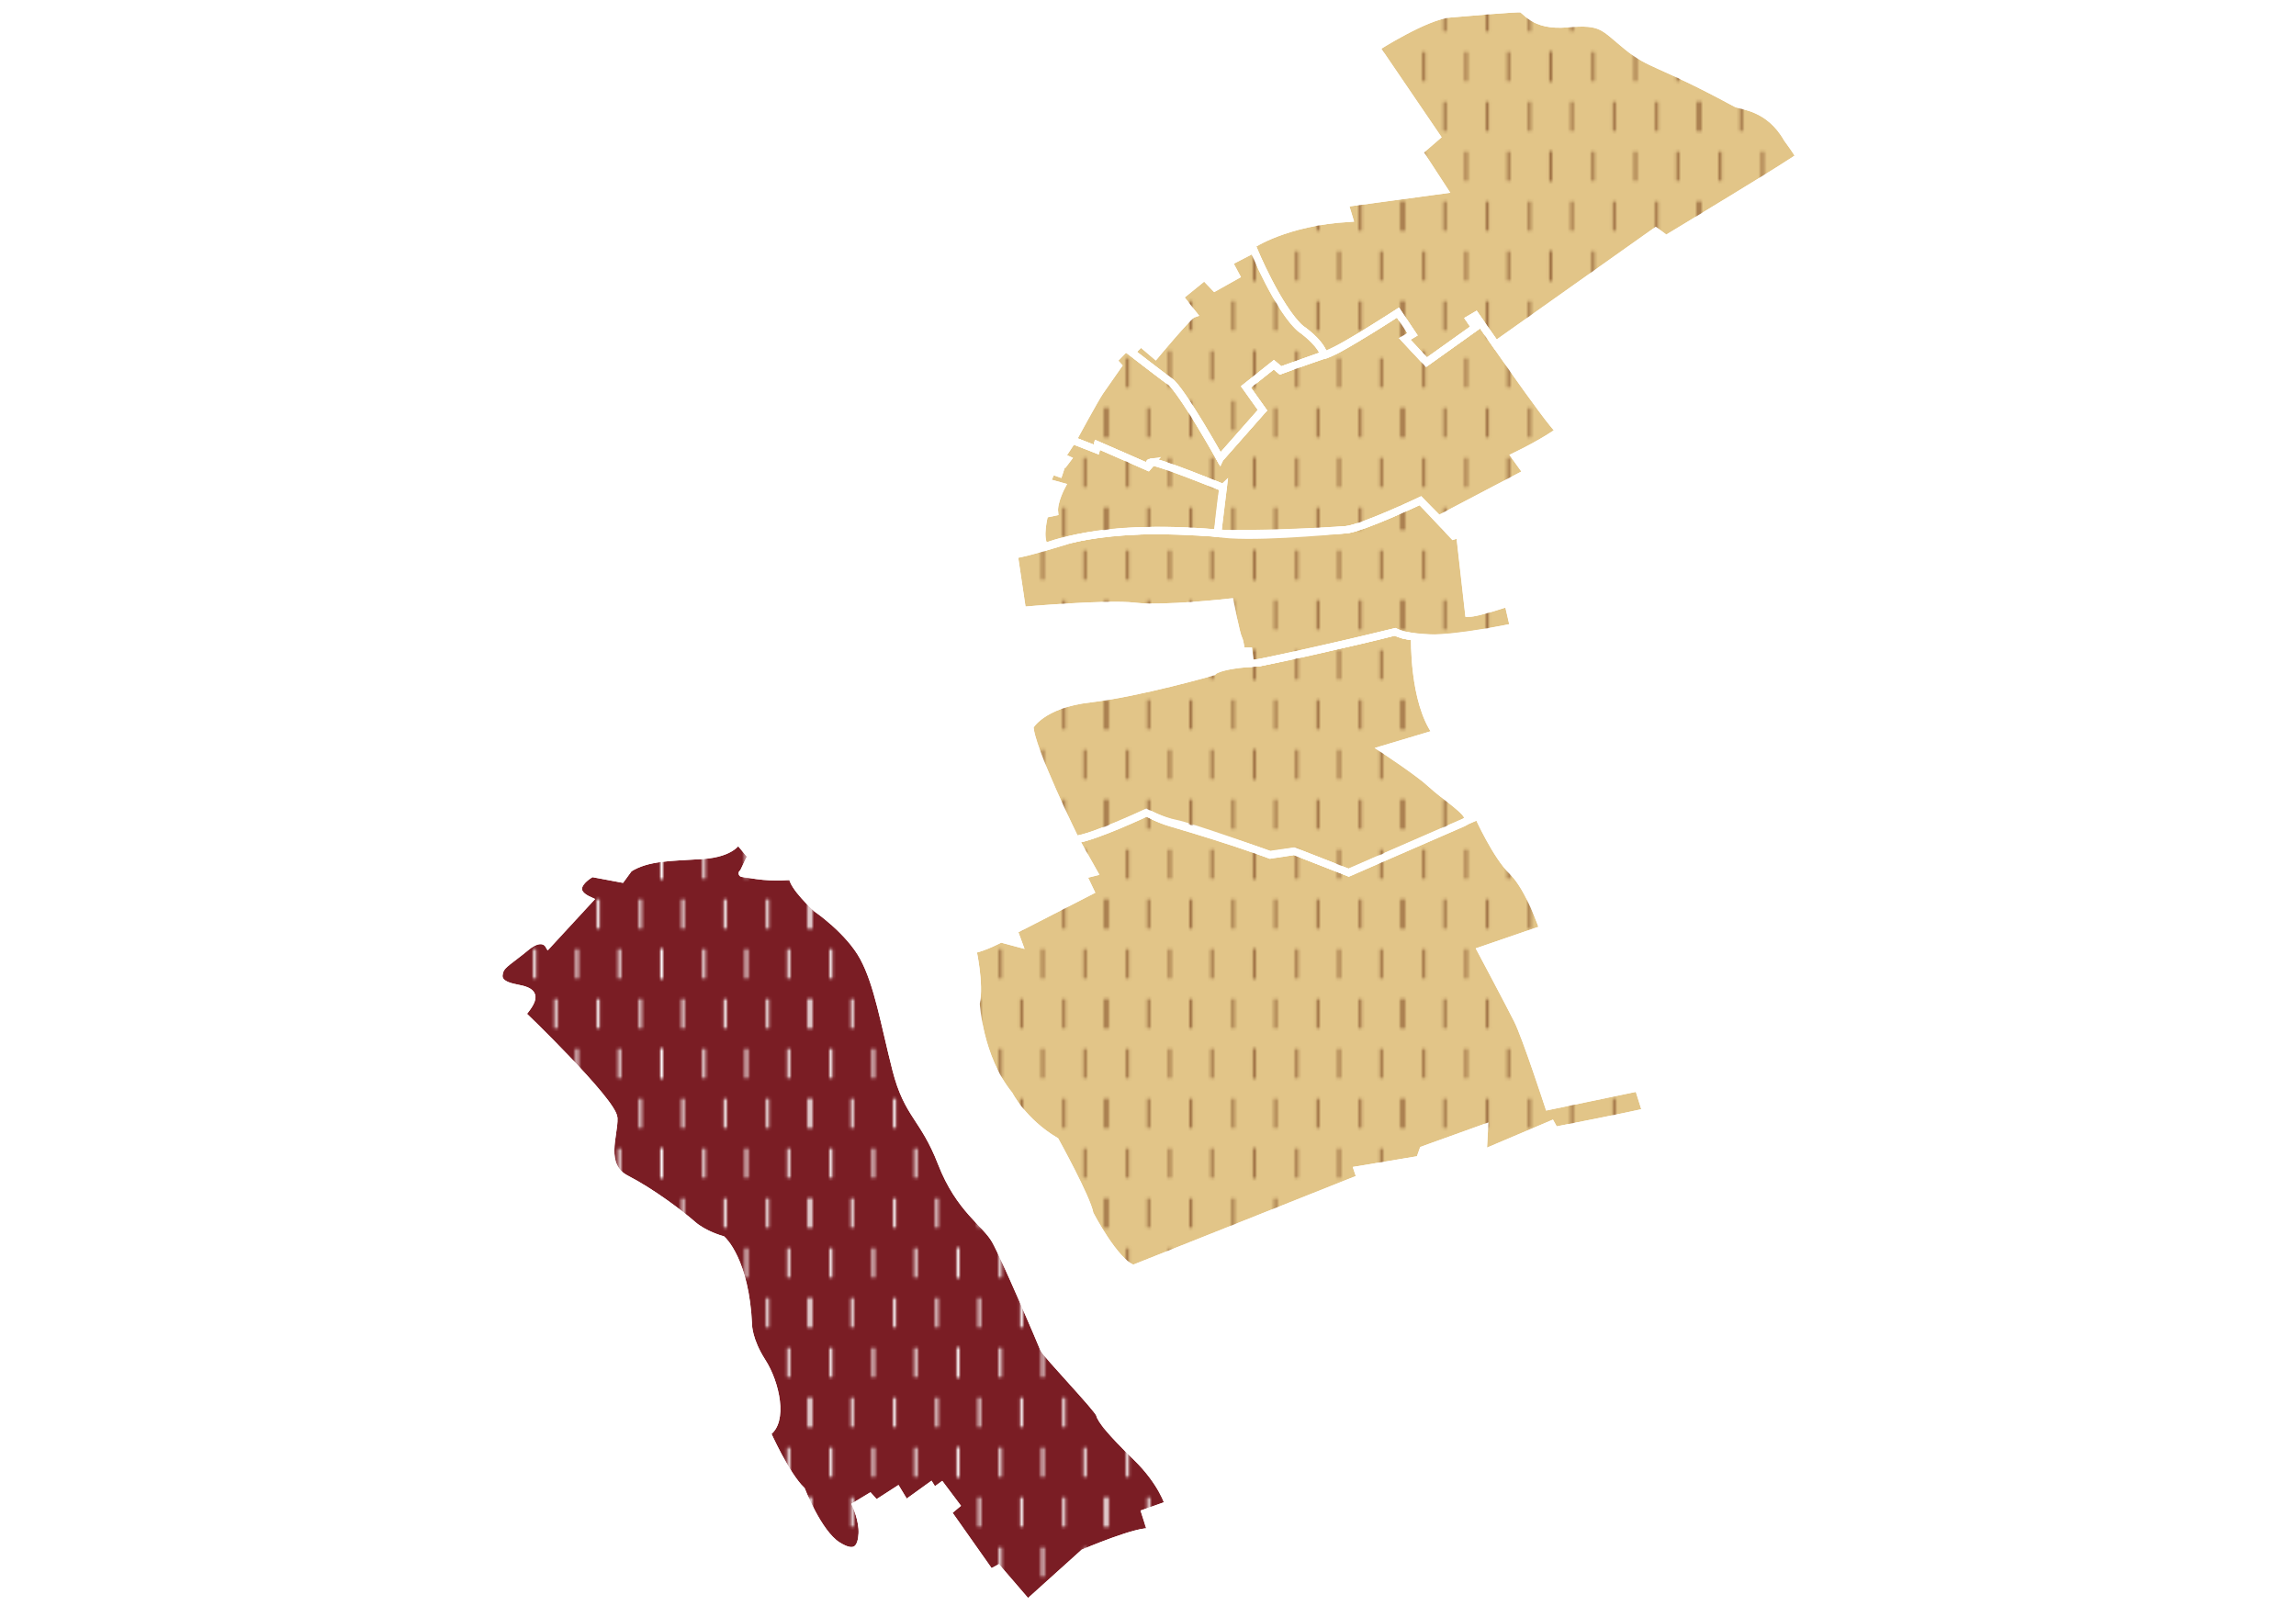<?xml version="1.0" encoding="UTF-8"?>
<svg preserveAspectRatio="xMidYMid slice" xmlns="http://www.w3.org/2000/svg" xmlns:xlink="http://www.w3.org/1999/xlink" width="450px" height="317px" viewBox="0 0 315 222">
  <defs>
    <pattern id="Linien-Muster_2" x="0" y="0" width="106.97" height="72" patternTransform="translate(-1515.29 1137.79) scale(.38)" patternUnits="userSpaceOnUse" viewBox="0 0 106.97 72">
      <rect width="106.97" height="72" fill="none" stroke-width="0"></rect>
      <line x1=".01" y1="66.72" x2=".01" y2="77.28" fill="none" stroke="#fff" stroke-miterlimit="10"></line>
      <line x1="-.01" y1="66.72" x2="-.01" y2="77.28" fill="none" stroke="#fff" stroke-miterlimit="10"></line>
      <line x1="15.27" y1="66.72" x2="15.27" y2="77.28" fill="none" stroke="#fff" stroke-miterlimit="10"></line>
      <line x1="30.56" y1="66.72" x2="30.56" y2="77.28" fill="none" stroke="#fff" stroke-miterlimit="10"></line>
      <line x1="45.84" y1="66.72" x2="45.84" y2="77.28" fill="none" stroke="#fff" stroke-miterlimit="10"></line>
      <line x1="61.13" y1="66.72" x2="61.13" y2="77.28" fill="none" stroke="#fff" stroke-miterlimit="10"></line>
      <line x1="76.41" y1="66.72" x2="76.41" y2="77.28" fill="none" stroke="#fff" stroke-miterlimit="10"></line>
      <line x1="91.7" y1="66.72" x2="91.7" y2="77.28" fill="none" stroke="#fff" stroke-miterlimit="10"></line>
      <line x1="106.98" y1="66.72" x2="106.98" y2="77.28" fill="none" stroke="#fff" stroke-miterlimit="10"></line>
      <line x1="106.96" y1="66.72" x2="106.96" y2="77.28" fill="none" stroke="#fff" stroke-miterlimit="10"></line>
      <line x1="7.64" y1="48.72" x2="7.64" y2="59.28" fill="none" stroke="#fff" stroke-miterlimit="10"></line>
      <line x1="22.93" y1="48.72" x2="22.93" y2="59.28" fill="none" stroke="#fff" stroke-miterlimit="10"></line>
      <line x1="38.21" y1="48.72" x2="38.21" y2="59.28" fill="none" stroke="#fff" stroke-miterlimit="10"></line>
      <line x1="53.5" y1="48.72" x2="53.5" y2="59.28" fill="none" stroke="#fff" stroke-miterlimit="10"></line>
      <line x1="53.47" y1="48.72" x2="53.47" y2="59.28" fill="none" stroke="#fff" stroke-miterlimit="10"></line>
      <line x1="68.76" y1="48.72" x2="68.76" y2="59.28" fill="none" stroke="#fff" stroke-miterlimit="10"></line>
      <line x1="84.04" y1="48.72" x2="84.04" y2="59.28" fill="none" stroke="#fff" stroke-miterlimit="10"></line>
      <line x1="99.33" y1="48.72" x2="99.33" y2="59.28" fill="none" stroke="#fff" stroke-miterlimit="10"></line>
      <line x1=".01" y1="30.72" x2=".01" y2="41.28" fill="none" stroke="#fff" stroke-miterlimit="10"></line>
      <line x1="-.01" y1="30.72" x2="-.01" y2="41.28" fill="none" stroke="#fff" stroke-miterlimit="10"></line>
      <line x1="15.27" y1="30.72" x2="15.27" y2="41.28" fill="none" stroke="#fff" stroke-miterlimit="10"></line>
      <line x1="30.56" y1="30.72" x2="30.56" y2="41.28" fill="none" stroke="#fff" stroke-miterlimit="10"></line>
      <line x1="45.84" y1="30.72" x2="45.84" y2="41.28" fill="none" stroke="#fff" stroke-miterlimit="10"></line>
      <line x1="61.13" y1="30.72" x2="61.13" y2="41.28" fill="none" stroke="#fff" stroke-miterlimit="10"></line>
      <line x1="76.41" y1="30.72" x2="76.41" y2="41.28" fill="none" stroke="#fff" stroke-miterlimit="10"></line>
      <line x1="91.7" y1="30.72" x2="91.7" y2="41.28" fill="none" stroke="#fff" stroke-miterlimit="10"></line>
      <line x1="106.98" y1="30.72" x2="106.98" y2="41.28" fill="none" stroke="#fff" stroke-miterlimit="10"></line>
      <line x1="106.96" y1="30.72" x2="106.96" y2="41.28" fill="none" stroke="#fff" stroke-miterlimit="10"></line>
      <line x1="7.64" y1="12.72" x2="7.64" y2="23.28" fill="none" stroke="#fff" stroke-miterlimit="10"></line>
      <line x1="22.93" y1="12.72" x2="22.93" y2="23.28" fill="none" stroke="#fff" stroke-miterlimit="10"></line>
      <line x1="38.21" y1="12.72" x2="38.21" y2="23.28" fill="none" stroke="#fff" stroke-miterlimit="10"></line>
      <line x1="53.5" y1="12.72" x2="53.5" y2="23.28" fill="none" stroke="#fff" stroke-miterlimit="10"></line>
      <line x1="53.47" y1="12.72" x2="53.47" y2="23.28" fill="none" stroke="#fff" stroke-miterlimit="10"></line>
      <line x1="68.76" y1="12.72" x2="68.76" y2="23.28" fill="none" stroke="#fff" stroke-miterlimit="10"></line>
      <line x1="84.04" y1="12.72" x2="84.04" y2="23.28" fill="none" stroke="#fff" stroke-miterlimit="10"></line>
      <line x1="99.33" y1="12.72" x2="99.33" y2="23.28" fill="none" stroke="#fff" stroke-miterlimit="10"></line>
      <line x1=".01" y1="-5.28" x2=".01" y2="5.28" fill="none" stroke="#fff" stroke-miterlimit="10"></line>
      <line x1="-.01" y1="-5.28" x2="-.01" y2="5.28" fill="none" stroke="#fff" stroke-miterlimit="10"></line>
      <line x1="15.27" y1="-5.28" x2="15.27" y2="5.28" fill="none" stroke="#fff" stroke-miterlimit="10"></line>
      <line x1="30.56" y1="-5.28" x2="30.56" y2="5.28" fill="none" stroke="#fff" stroke-miterlimit="10"></line>
      <line x1="45.84" y1="-5.28" x2="45.84" y2="5.28" fill="none" stroke="#fff" stroke-miterlimit="10"></line>
      <line x1="61.13" y1="-5.28" x2="61.13" y2="5.28" fill="none" stroke="#fff" stroke-miterlimit="10"></line>
      <line x1="76.41" y1="-5.28" x2="76.41" y2="5.28" fill="none" stroke="#fff" stroke-miterlimit="10"></line>
      <line x1="91.7" y1="-5.28" x2="91.7" y2="5.28" fill="none" stroke="#fff" stroke-miterlimit="10"></line>
      <line x1="106.98" y1="-5.28" x2="106.98" y2="5.28" fill="none" stroke="#fff" stroke-miterlimit="10"></line>
      <line x1="106.96" y1="-5.28" x2="106.96" y2="5.28" fill="none" stroke="#fff" stroke-miterlimit="10"></line>
    </pattern>
    <pattern id="Linien-Muster" x="0" y="0" width="106.97" height="72" patternTransform="translate(-1515.29 1137.79) scale(.38)" patternUnits="userSpaceOnUse" viewBox="0 0 106.97 72">
      <rect x="0" width="106.97" height="72" fill="none" stroke-width="0"></rect>
      <line x1=".01" y1="66.72" x2=".01" y2="77.28" fill="none" stroke="#996b3f" stroke-miterlimit="10"></line>
      <line x1="-.01" y1="66.72" x2="-.01" y2="77.28" fill="none" stroke="#996b3f" stroke-miterlimit="10"></line>
      <line x1="15.27" y1="66.72" x2="15.27" y2="77.28" fill="none" stroke="#996b3f" stroke-miterlimit="10"></line>
      <line x1="30.56" y1="66.72" x2="30.56" y2="77.28" fill="none" stroke="#996b3f" stroke-miterlimit="10"></line>
      <line x1="45.84" y1="66.72" x2="45.84" y2="77.28" fill="none" stroke="#996b3f" stroke-miterlimit="10"></line>
      <line x1="61.13" y1="66.72" x2="61.13" y2="77.28" fill="none" stroke="#996b3f" stroke-miterlimit="10"></line>
      <line x1="76.41" y1="66.72" x2="76.41" y2="77.28" fill="none" stroke="#996b3f" stroke-miterlimit="10"></line>
      <line x1="91.7" y1="66.72" x2="91.7" y2="77.28" fill="none" stroke="#996b3f" stroke-miterlimit="10"></line>
      <line x1="106.98" y1="66.72" x2="106.98" y2="77.28" fill="none" stroke="#996b3f" stroke-miterlimit="10"></line>
      <line x1="106.96" y1="66.72" x2="106.96" y2="77.28" fill="none" stroke="#996b3f" stroke-miterlimit="10"></line>
      <line x1="7.64" y1="48.72" x2="7.64" y2="59.28" fill="none" stroke="#996b3f" stroke-miterlimit="10"></line>
      <line x1="22.93" y1="48.72" x2="22.93" y2="59.28" fill="none" stroke="#996b3f" stroke-miterlimit="10"></line>
      <line x1="38.21" y1="48.72" x2="38.21" y2="59.28" fill="none" stroke="#996b3f" stroke-miterlimit="10"></line>
      <line x1="53.5" y1="48.72" x2="53.5" y2="59.28" fill="none" stroke="#996b3f" stroke-miterlimit="10"></line>
      <line x1="53.47" y1="48.72" x2="53.47" y2="59.28" fill="none" stroke="#996b3f" stroke-miterlimit="10"></line>
      <line x1="68.76" y1="48.72" x2="68.76" y2="59.28" fill="none" stroke="#996b3f" stroke-miterlimit="10"></line>
      <line x1="84.04" y1="48.72" x2="84.04" y2="59.28" fill="none" stroke="#996b3f" stroke-miterlimit="10"></line>
      <line x1="99.33" y1="48.72" x2="99.33" y2="59.28" fill="none" stroke="#996b3f" stroke-miterlimit="10"></line>
      <line x1=".01" y1="30.72" x2=".01" y2="41.28" fill="none" stroke="#996b3f" stroke-miterlimit="10"></line>
      <line x1="-.01" y1="30.72" x2="-.01" y2="41.28" fill="none" stroke="#996b3f" stroke-miterlimit="10"></line>
      <line x1="15.27" y1="30.72" x2="15.27" y2="41.28" fill="none" stroke="#996b3f" stroke-miterlimit="10"></line>
      <line x1="30.56" y1="30.72" x2="30.56" y2="41.28" fill="none" stroke="#996b3f" stroke-miterlimit="10"></line>
      <line x1="45.84" y1="30.72" x2="45.84" y2="41.28" fill="none" stroke="#996b3f" stroke-miterlimit="10"></line>
      <line x1="61.13" y1="30.72" x2="61.13" y2="41.28" fill="none" stroke="#996b3f" stroke-miterlimit="10"></line>
      <line x1="76.41" y1="30.72" x2="76.41" y2="41.28" fill="none" stroke="#996b3f" stroke-miterlimit="10"></line>
      <line x1="91.7" y1="30.72" x2="91.7" y2="41.28" fill="none" stroke="#996b3f" stroke-miterlimit="10"></line>
      <line x1="106.98" y1="30.72" x2="106.98" y2="41.28" fill="none" stroke="#996b3f" stroke-miterlimit="10"></line>
      <line x1="106.96" y1="30.72" x2="106.96" y2="41.28" fill="none" stroke="#996b3f" stroke-miterlimit="10"></line>
      <line x1="7.64" y1="12.72" x2="7.64" y2="23.28" fill="none" stroke="#996b3f" stroke-miterlimit="10"></line>
      <line x1="22.93" y1="12.72" x2="22.93" y2="23.28" fill="none" stroke="#996b3f" stroke-miterlimit="10"></line>
      <line x1="38.21" y1="12.72" x2="38.21" y2="23.28" fill="none" stroke="#996b3f" stroke-miterlimit="10"></line>
      <line x1="53.5" y1="12.72" x2="53.5" y2="23.28" fill="none" stroke="#996b3f" stroke-miterlimit="10"></line>
      <line x1="53.47" y1="12.72" x2="53.47" y2="23.28" fill="none" stroke="#996b3f" stroke-miterlimit="10"></line>
      <line x1="68.76" y1="12.72" x2="68.76" y2="23.28" fill="none" stroke="#996b3f" stroke-miterlimit="10"></line>
      <line x1="84.04" y1="12.72" x2="84.04" y2="23.28" fill="none" stroke="#996b3f" stroke-miterlimit="10"></line>
      <line x1="99.33" y1="12.72" x2="99.33" y2="23.28" fill="none" stroke="#996b3f" stroke-miterlimit="10"></line>
      <line x1=".01" y1="-5.28" x2=".01" y2="5.28" fill="none" stroke="#996b3f" stroke-miterlimit="10"></line>
      <line x1="-.01" y1="-5.28" x2="-.01" y2="5.28" fill="none" stroke="#996b3f" stroke-miterlimit="10"></line>
      <line x1="15.27" y1="-5.28" x2="15.27" y2="5.28" fill="none" stroke="#996b3f" stroke-miterlimit="10"></line>
      <line x1="30.56" y1="-5.28" x2="30.56" y2="5.28" fill="none" stroke="#996b3f" stroke-miterlimit="10"></line>
      <line x1="45.84" y1="-5.28" x2="45.84" y2="5.28" fill="none" stroke="#996b3f" stroke-miterlimit="10"></line>
      <line x1="61.13" y1="-5.28" x2="61.13" y2="5.28" fill="none" stroke="#996b3f" stroke-miterlimit="10"></line>
      <line x1="76.41" y1="-5.28" x2="76.41" y2="5.28" fill="none" stroke="#996b3f" stroke-miterlimit="10"></line>
      <line x1="91.7" y1="-5.28" x2="91.7" y2="5.28" fill="none" stroke="#996b3f" stroke-miterlimit="10"></line>
      <line x1="106.98" y1="-5.28" x2="106.98" y2="5.28" fill="none" stroke="#996b3f" stroke-miterlimit="10"></line>
      <line x1="106.96" y1="-5.28" x2="106.96" y2="5.28" fill="none" stroke="#996b3f" stroke-miterlimit="10"></line>
    </pattern>
    <pattern id="Linien-Muster-2" patternTransform="translate(-1515.29 974.61) scale(.38)" xlink:href="#Linien-Muster"></pattern>
    <pattern id="Linien-Muster-3" patternTransform="translate(-1515.29 974.61) scale(.38)" xlink:href="#Linien-Muster"></pattern>
  </defs>
  <g id="areas-area">
    <g id="Schloßberg">
      <path d="m71.63,139.2s12.5,12.02,12.59,14.29-1.8,6.53,1.7,8.33c3.5,1.8,7.48,4.83,9.09,6.25,1.61,1.42,4.07,2.08,4.07,2.08,0,0,3.22,2.84,3.6,11.74,0,0,0,2.08,1.89,5.02,1.89,2.93,3.03,8.24.66,9.75,0,0,2.56,5.77,4.73,7.86,0,0,2.27,5.87,4.92,7.57,2.65,1.7,3.31.19,3.41-1.61.09-1.8-.85-3.88-.85-3.88l1.89-1.14.85.95,2.93-1.89,1.14,1.89,3.41-2.46.47.76,1.04-.76,1.99,2.65-1.14.95,5.87,8.33,1.04-.57,4.07,4.73,7.67-6.91s7.76-3.31,9.28-2.84l-.85-2.65,3.22-1.14s-.85-3.03-4.45-6.53c-3.6-3.5-4.83-5.11-5.02-5.87s-7.38-8.24-7.67-8.99-5.3-12.5-6.63-14.86c-1.33-2.37-4.92-4.26-7.38-10.6-2.46-6.34-4.64-6.53-6.25-12.87-1.61-6.34-2.46-11.64-4.45-15.34-1.99-3.69-6.44-6.72-6.44-6.72,0,0-3.41-3.12-3.31-4.45,0,0-2.37.28-4.92-.09-2.56-.38-1.89-.28-1.89-.28l1.14-2.37-1.8-2.18s-.66,1.8-4.92,2.08c-4.26.28-7.48.19-10.03,1.8l-1.04,1.42-4.07-.76s-3.88,2.08-.38,3.69l-5.59,6.06s-.85-1.42-3.03.38c-2.18,1.8-3.31,2.37-3.6,3.22s-.38,1.89,2.18,2.37c2.56.47,2.93,1.14.85,3.6Z" fill="#7a1d24" stroke="#fff"></path>
    </g>
    <g id="Sonnenhang">
      <path d="m133.45,130.39s1.04,4.64.47,7.38c0,0,.38,7.38,4.54,12.5,0,0,1.89,3.69,6.34,6.34,0,0,4.35,7.86,4.73,10.03,0,0,3.41,6.63,5.96,7.48l31.14-12.4-.38-1.14,8.52-1.42.47-1.33,8.42-3.03-.19,3.5,9.37-3.98.47.85s11.26-2.18,12.5-2.56l-1.04-3.31-12.31,2.56s-3.12-9.56-4.26-11.83c-1.14-2.27-5.02-9.56-5.02-9.56l8.52-2.93s-1.89-5.68-4.17-7.86c-2.27-2.18-4.73-7.67-4.73-7.67l-17.8,7.76-7.48-2.93-3.31.47s-10.89-3.88-12.87-4.26c-1.99-.38-4.07-1.51-4.07-1.51,0,0-7.48,3.5-9.75,3.69l2.56,4.54-1.51.38,1.04,2.18-10.51,5.4.66,1.8-2.46-.66s-2.27,1.23-3.88,1.51Z" fill="#e2c588" stroke="#fff"></path>
    </g>
    <g id="Burgberg">
      <path d="m147.55,115.25s-6.25-12.68-6.25-15.52c0,0,1.61-3.03,8.24-3.79,6.63-.76,16.85-3.69,16.85-3.69,0,0,.57-.97,6.32-1.25,0,0,13.39-2.84,18.67-4.24l1.16.43,1.54.28s-.24,8.85,2.98,13.21l-7.29,2.18s4.92,3.22,6.63,4.83,5.3,3.83,4.95,4.71c-.09.24-.35.46-.66.59-5.8,2.51-15.64,6.82-15.64,6.82,0,0-6.18-2.44-7.48-2.93l-3.31.5s-4.47-1.73-13.68-4.43c-1.75-.51-3.08-1.32-3.27-1.37,0,0-7.01,3.31-9.75,3.69Z" fill="#e2c588" stroke="#fff"></path>
    </g>
    <g id="Horn">
      <path d="m139.13,76.15l1.14,7.67s11.55-1.04,15.43-.57c3.88.47,13.06-.57,13.06-.57,0,0,.85,4.35,1.14,4.92s.38,1.8.38,1.8h1.04l.19,1.7s1.04.28,19.88-4.35c0,0,1.14.76,4.83.85,3.69.09,11.45-1.51,11.45-1.51l-.76-3.31s-4.17,1.42-5.4,1.42l-1.23-10.89-.85.28-4.54-4.83s-8.33,3.88-10.22,3.98c-1.89.09-11.74.85-17.61.47-5.87-.38-13.63-.85-20.45.95,0,0-6.34,1.99-7.48,1.99Z" fill="#e2c588" stroke="#fff"></path>
    </g>
    <g id="Steinacker">
      <path d="m147.15,60.46s3.12-5.75,3.76-6.67,2.48-3.55,2.48-3.55l-.64-.71,1.7-1.76s5.88,4.55,6.11,4.67c.44.22,3.05,3.05,6.82,10.51l5.82-6.6-2.27-3.19,3.83-3.05.92.78s2.35-.93,5.96-2.13c2.65-.88,10.15-5.82,10.15-5.82l1.99,2.98-1.06.64,2.98,3.19,6.67-4.76-.78-1.14.85-.5s9.94,14.48,11.5,15.83c0,0-2.13,1.56-6.11,3.48l1.63,2.27-12.09,6.35-2.52-2.51s-7.86,3.76-10.22,3.98c-2.37.21-13.75,1.23-17.61.47s0,0,0,0c0,0,.31-4.46.76-6.25.05-.19,0,0,0,0,0,0-8.99-3.62-9.75-3.5s0,0,0,0l-.57.66-6.91-3.03-.17.64-3.27-1.28" fill="#e2c588" stroke="#fff"></path>
    </g>
    <g id="Lottenstück">
      <path d="m188.83,6.57s6.74-4.33,10.08-4.61,9.02-.78,9.73-.71,1.56,2.48,6.39,2.06c4.83-.43,4.9.43,8.21,3.12s4.07,1.94,14.93,7.81c.76.41,4.52.43,7.03,4.83,0,0,1.63,2.2,1.63,2.48s-18.25,11.29-18.25,11.29l-1.42-1.06-21.94,15.55-2.77-3.98-.85.5.78,1.14-6.67,4.76-2.98-3.19,1.06-.64-1.99-2.98s-7.33,4.72-8.99,5.4c0,0-.4.2-.89.39-.18.07-.27.04-.27.04,0,0-.21-1.35-3.12-3.55-2.91-2.2-6.74-11.15-6.79-11.55,0,0,4.59-3.15,13.37-3.67l-.62-2.04,13.63-1.85-3.41-5.23,2.41-2.08-8.31-12.21Z" fill="#e2c588" stroke="#fff"></path>
    </g>
    <g id="Höllenweg">
      <path d="m167.38,62.95s-5.21-9.32-6.82-10.51c-1.92-1.41-5.32-4.05-5.32-4.05l1.28-1.28,1.99,1.7s4.54-5.47,5.18-5.68l-1.85-2.34,3.41-2.77,1.42,1.49,2.91-1.63-.99-1.85,3.39-1.76s3.23,7.83,6.4,10.83c0,0,2.7,1.73,3.27,3.64l-5.96,2.13-.92-.78-3.83,3.05,2.27,3.19-5.82,6.6Z" fill="#e2c588" stroke="#fff"></path>
    </g>
    <g id="Pares">
      <path d="m167.81,66.97s-8.9-3.69-9.75-3.5l-.57.66s-6.44-2.84-6.91-3.03l-.17.64-3.27-1.28-1.49,2.27.78.35-.43.57-.92-.35-.35.57.85.28-.28.85-.99-.35-.71,1.56,2.06.57s-1.14,2.13-.99,3.55l-1.35.28s-.92,3.34.07,4.47c0,0,7.57-3.31,23.67-1.87l.76-6.25Z" fill="#e2c588" stroke="#fff"></path>
    </g>
  </g>
  <g id="areas-pattern">
    <path d="m71.63,139.2s12.5,12.02,12.59,14.29-1.8,6.53,1.7,8.33c3.5,1.8,7.48,4.83,9.09,6.25,1.61,1.42,4.07,2.08,4.07,2.08,0,0,3.22,2.84,3.6,11.74,0,0,0,2.08,1.89,5.02,1.89,2.93,3.03,8.24.66,9.75,0,0,2.56,5.77,4.73,7.86,0,0,2.27,5.87,4.92,7.57,2.65,1.7,3.31.19,3.41-1.61.09-1.8-.85-3.88-.85-3.88l1.89-1.14.85.95,2.93-1.89,1.14,1.89,3.41-2.46.47.76,1.04-.76,1.99,2.65-1.14.95,5.87,8.33,1.04-.57,4.07,4.73,7.67-6.91s7.76-3.31,9.28-2.84l-.85-2.65,3.22-1.14s-.85-3.03-4.45-6.53c-3.6-3.5-4.83-5.11-5.02-5.87s-7.38-8.24-7.67-8.99-5.3-12.5-6.63-14.86c-1.33-2.37-4.92-4.26-7.38-10.6-2.46-6.34-4.64-6.53-6.25-12.87-1.61-6.34-2.46-11.64-4.45-15.34-1.99-3.69-6.44-6.72-6.44-6.72,0,0-3.41-3.12-3.31-4.45,0,0-2.37.28-4.92-.09-2.56-.38-1.89-.28-1.89-.28l1.14-2.37-1.8-2.18s-.66,1.8-4.92,2.08c-4.26.28-7.48.19-10.03,1.8l-1.04,1.42-4.07-.76s-3.88,2.08-.38,3.69l-5.59,6.06s-.85-1.42-3.03.38c-2.18,1.8-3.31,2.37-3.6,3.22s-.38,1.89,2.18,2.37c2.56.47,2.93,1.14.85,3.6Z" fill="url(#Linien-Muster_2)" stroke="#fff"></path>
    <path d="m133.45,130.39s1.04,4.64.47,7.38c0,0,.38,7.38,4.54,12.5,0,0,1.89,3.69,6.34,6.34,0,0,4.35,7.86,4.73,10.03,0,0,3.41,6.63,5.96,7.48l31.14-12.4-.38-1.14,8.52-1.42.47-1.33,8.42-3.03-.19,3.5,9.37-3.98.47.85s11.26-2.18,12.5-2.56l-1.04-3.31-12.31,2.56s-3.12-9.56-4.26-11.83c-1.14-2.27-5.02-9.56-5.02-9.56l8.52-2.93s-1.89-5.68-4.17-7.86c-2.27-2.18-4.73-7.67-4.73-7.67l-17.8,7.76-7.48-2.93-3.31.47s-10.89-3.88-12.87-4.26c-1.99-.38-4.07-1.51-4.07-1.51,0,0-7.48,3.5-9.75,3.69l2.56,4.54-1.51.38,1.04,2.18-10.51,5.4.66,1.8-2.46-.66s-2.27,1.23-3.88,1.51Z" fill="url(#Linien-Muster)" stroke="#fff"></path>
    <path d="m147.55,115.25s-6.25-12.68-6.25-15.52c0,0,1.61-3.03,8.24-3.79,6.63-.76,16.85-3.69,16.85-3.69,0,0,.57-.97,6.32-1.25,0,0,13.39-2.84,18.67-4.24l1.16.43,1.54.28s-.24,8.85,2.98,13.21l-7.29,2.18s4.92,3.22,6.63,4.83,5.3,3.83,4.95,4.71c-.09.24-.35.46-.66.59-5.8,2.51-15.64,6.82-15.64,6.82,0,0-6.18-2.44-7.48-2.93l-3.31.5s-4.47-1.73-13.68-4.43c-1.75-.51-3.08-1.32-3.27-1.37,0,0-7.01,3.31-9.75,3.69Z" fill="url(#Linien-Muster)" stroke="#fff"></path>
    <path d="m139.13,76.15l1.14,7.67s11.55-1.04,15.43-.57c3.88.47,13.06-.57,13.06-.57,0,0,.85,4.35,1.14,4.92s.38,1.8.38,1.8h1.04l.22,1.66s1.06-.05,1.17-.07c2.15-.46,7.75-1.6,18.67-4.24,0,0,.41.21,1.16.41.56.15,1.88.35,3.66.44,3.69.19,11.45-1.51,11.45-1.51l-.76-3.31s-4.17,1.42-5.4,1.42l-1.23-10.89-.85.28-4.54-4.83s-8.33,3.88-10.22,3.98c-1.89.09-11.74.85-17.61.47-5.87-.38-13.63-.85-20.45.95,0,0-6.34,1.99-7.48,1.99Z" fill="url(#Linien-Muster)" stroke="#fff"></path>
    <path d="m188.83,6.57s6.74-4.33,10.08-4.61,9.02-.78,9.73-.71,1.56,2.48,6.39,2.06c4.83-.43,4.9.43,8.21,3.12s4.07,1.94,14.93,7.81c.76.41,4.52.43,7.03,4.83,0,0,1.63,2.2,1.63,2.48s-18.25,11.29-18.25,11.29l-1.42-1.06-21.94,15.55-2.77-3.98-.85.5.78,1.14-6.67,4.76-2.98-3.19,1.06-.64-1.99-2.98s-7.33,4.72-8.99,5.4c0,0-.4.2-.89.39-.18.07-.27.04-.27.04,0,0-.21-1.35-3.12-3.55-2.91-2.2-6.74-11.15-6.79-11.55,0,0,4.59-3.15,13.37-3.67l-.62-2.04,13.63-1.85-3.41-5.23,2.41-2.08-8.31-12.21Z" fill="url(#Linien-Muster)" stroke="#fff"></path>
    <path d="m167.38,62.95s-5.21-9.32-6.82-10.51c-1.92-1.41-5.32-4.05-5.32-4.05l1.28-1.28,1.99,1.7s4.54-5.47,5.18-5.68l-1.85-2.34,3.41-2.77,1.42,1.49,2.91-1.63-.99-1.85,3.39-1.76s3.23,7.83,6.4,10.83c0,0,2.7,1.73,3.27,3.64l-5.96,2.13-.92-.78-3.83,3.05,2.27,3.19-5.82,6.6Z" fill="url(#Linien-Muster)" stroke="#fff"></path>
    <path d="m147.15,60.46s3.12-5.75,3.76-6.67,2.48-3.55,2.48-3.55l-.64-.71,1.7-1.76s5.88,4.55,6.11,4.67c.44.22,2.89,3.51,6.82,10.51l5.82-6.6-2.27-3.19,3.83-3.05.92.78s2.26-.86,5.87-2.06c2.65-.88,10.25-5.89,10.25-5.89l1.99,2.98-1.06.64,2.98,3.19,6.67-4.76-.78-1.14.85-.5s9.94,14.48,11.5,15.83c0,0-2.13,1.56-6.11,3.48l1.63,2.27-12.09,6.35-2.5-2.54s-7.88,3.79-10.24,4c-2.37.21-13.68.72-17.61.47-.74-.05,0,0,0,0,0,0,.43-4.36.76-6.25h0s-8.99-3.63-9.75-3.5h0l-.57.66-6.91-3.03-.17.64-3.27-1.28" fill="url(#Linien-Muster-2)" stroke="#fff"></path>
    <path d="m167.81,66.97s-8.89-3.58-9.75-3.5l-.57.66s-6.44-2.84-6.91-3.03l-.17.64-3.27-1.28-1.49,2.27.78.35-.43.57-.92-.35-.35.57.85.28-.28.85-.99-.35-.71,1.56,2.06.57s-1.14,2.13-.99,3.55l-1.35.28s-.92,3.34.07,4.47c0,0,7.57-3.31,23.67-1.87l.76-6.25Z" fill="url(#Linien-Muster-3)" stroke="#fff"></path>
  </g>
</svg>
